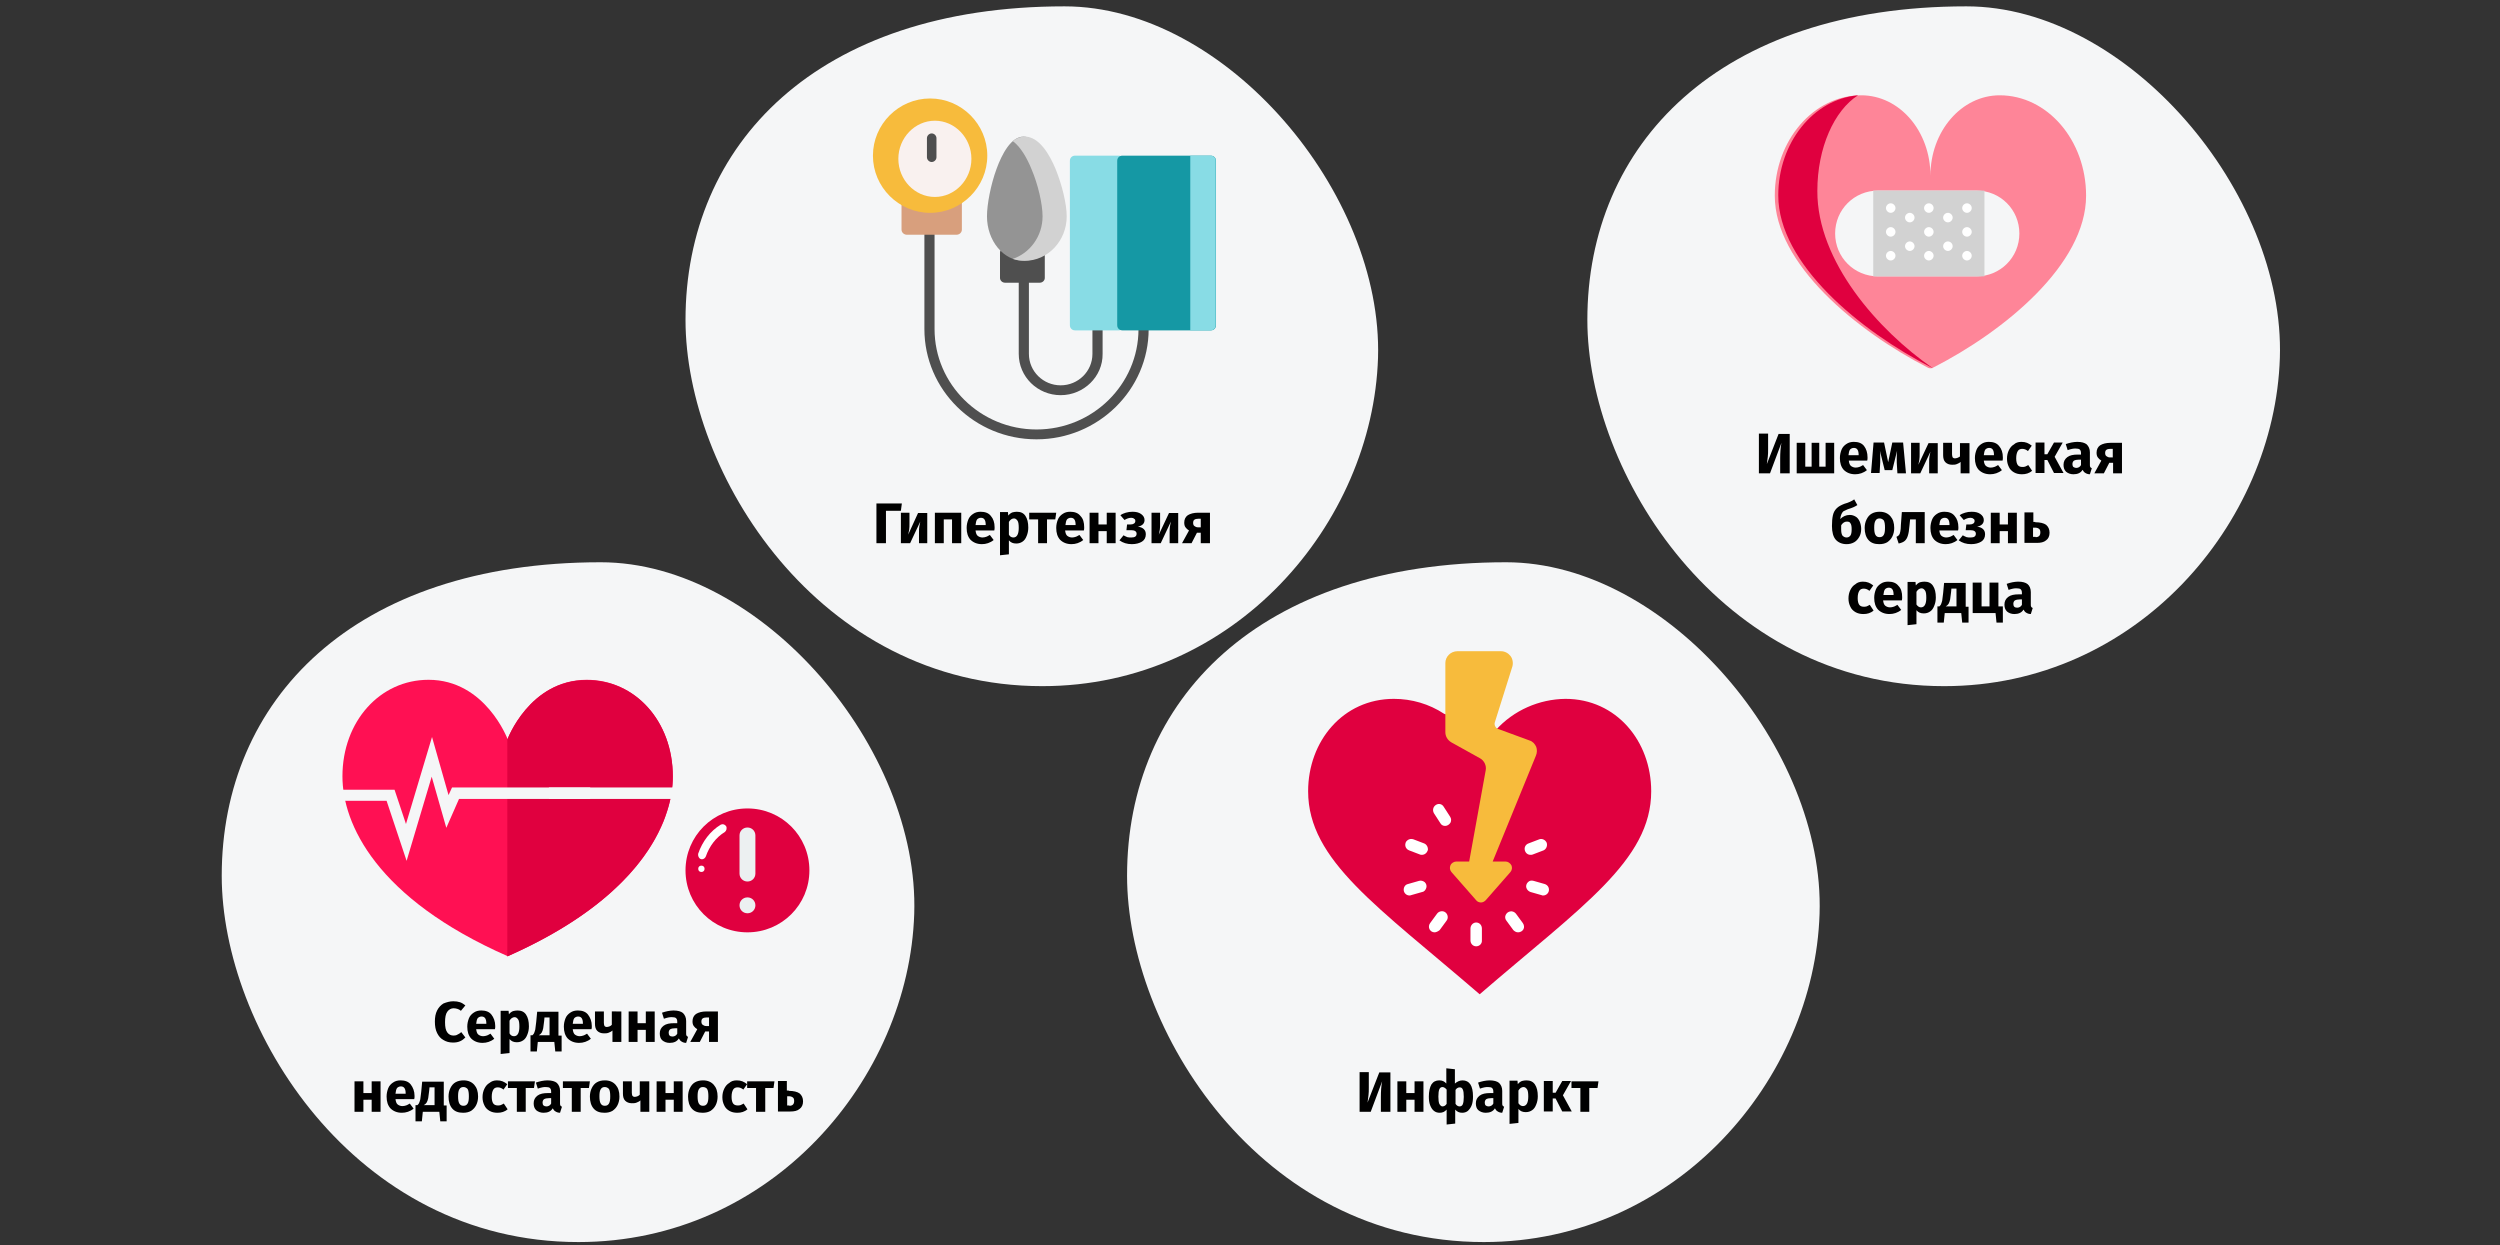 <?xml version="1.0" encoding="UTF-8"?>
<svg xmlns="http://www.w3.org/2000/svg" xmlns:xlink="http://www.w3.org/1999/xlink" version="1.1" id="Ebene_1" x="0px" y="0px" viewBox="0 0 787 392" style="enable-background:new 0 0 787 392;" xml:space="preserve">
<rect x="0" y="0" width="787" height="392" fill="#333333" stroke="none"/>
<style type="text/css">
	.st0{fill:#F5F6F7;}
	.st1{fill:#FE8598;}
	.st2{fill:#E0003F;}
	.st3{fill:#D2D2D2;}
	.st4{fill:#FFFFFF;}
	.st5{fill:#4F4F4F;}
	.st6{fill:#D89F7D;}
	.st7{fill:#F7BB3C;}
	.st8{fill:#949494;}
	.st9{fill:#88DCE5;}
	.st10{fill:#1598A4;}
	.st11{fill:#F9F1EF;}
	.st12{fill:#FF1053;}
	.st13{fill:#ECF0F1;}
</style>
<g>
	<path id="Path_00000057136663465918796740000013330231891248511384_" class="st0" d="M612,216c60.7,0,104-51.3,105.7-103.3   C719.4,60.8,669.9,2,619,2c-78,0-119.3,43.5-119.3,98.7C499.7,148.7,541.4,216,612,216z"></path>
	<path id="Shape_00000103232155718225072160000015942665362999627653_" d="M563.3,149h-2.9v-4.7c0-1.7,0.1-3.4,0.4-4.9l-3.6,9.6   h-3.5v-12.5h2.9v4.8c0,1,0,1.8-0.1,2.5s-0.2,1.4-0.3,2.3l3.7-9.5h3.5V149z M577.4,139.4v9.6h-11.8v-9.6h2.7v7.5h2v-7.5h2.4v7.5h2   v-7.5H577.4z M587.9,144c0,0.4,0,0.7-0.1,1H582c0.1,0.8,0.3,1.4,0.7,1.7s0.9,0.5,1.5,0.5c0.4,0,0.8-0.1,1.1-0.2   c0.4-0.1,0.8-0.4,1.2-0.6l1.2,1.6c-1.1,0.9-2.4,1.3-3.7,1.3c-1.5,0-2.7-0.5-3.6-1.4c-0.8-0.9-1.2-2.1-1.2-3.7c0-1,0.2-1.8,0.5-2.6   c0.3-0.8,0.9-1.4,1.5-1.8c0.7-0.5,1.5-0.7,2.4-0.7c1.4,0,2.5,0.4,3.2,1.3C587.5,141.3,587.9,142.5,587.9,144z M585.1,143.2   c0-1.5-0.5-2.2-1.5-2.2c-0.5,0-0.9,0.2-1.2,0.5c-0.3,0.4-0.4,1-0.5,1.8h3.2V143.2z M600,149h-2.7l-0.2-3.4c0-0.6,0-1,0-1.3   c0-0.6,0-1.4,0.1-2.4l-1.5,6.1h-2.4l-1.5-6.1c0.1,0.6,0.1,1.3,0.1,2.1c0,0.3,0,0.8,0,1.5l-0.2,3.4h-2.7l0.8-9.6h3.3l1.3,6.2   l1.3-6.2h3.4L600,149z M610,149h-2.7v-3.4c0-0.7,0-1.3,0.1-1.9s0.2-1.1,0.3-1.5l-3.2,6.8h-2.9v-9.6h2.7v3.5c0,0.6,0,1.3-0.1,1.9   c-0.1,0.6-0.2,1.1-0.3,1.5l3.2-6.8h2.9V149z M620,139.4v9.6h-2.8v-3.6c-0.3,0.3-0.7,0.5-1.2,0.7c-0.5,0.2-0.9,0.2-1.5,0.2   c-0.9,0-1.6-0.3-2.1-0.8c-0.5-0.5-0.7-1.3-0.7-2.2v-3.9h2.8v3.6c0,0.4,0.1,0.8,0.2,1c0.2,0.2,0.4,0.3,0.7,0.3   c0.3,0,0.6-0.1,0.9-0.2c0.3-0.1,0.5-0.3,0.7-0.4v-4.2H620z M630.5,144c0,0.4,0,0.7-0.1,1h-5.9c0.1,0.8,0.3,1.4,0.7,1.7   c0.4,0.3,0.9,0.5,1.5,0.5c0.4,0,0.8-0.1,1.1-0.2c0.4-0.1,0.8-0.4,1.2-0.6l1.2,1.6c-1.1,0.9-2.4,1.3-3.7,1.3c-1.5,0-2.7-0.5-3.6-1.4   c-0.8-0.9-1.2-2.1-1.2-3.7c0-1,0.2-1.8,0.5-2.6c0.3-0.8,0.9-1.4,1.5-1.8c0.7-0.5,1.5-0.7,2.4-0.7c1.4,0,2.5,0.4,3.2,1.3   C630.1,141.3,630.5,142.5,630.5,144z M627.7,143.2c0-1.5-0.5-2.2-1.5-2.2c-0.5,0-0.9,0.2-1.2,0.5c-0.3,0.4-0.4,1-0.5,1.8h3.2V143.2   z M636.3,139.1c0.7,0,1.3,0.1,1.8,0.3c0.5,0.2,1,0.5,1.5,0.9l-1.2,1.7c-0.6-0.5-1.2-0.7-1.8-0.7c-0.6,0-1.1,0.2-1.4,0.7   c-0.3,0.5-0.5,1.2-0.5,2.3c0,1,0.2,1.7,0.5,2.1c0.3,0.4,0.8,0.6,1.4,0.6c0.3,0,0.6,0,0.9-0.1c0.3-0.1,0.6-0.3,1-0.5l1.2,1.8   c-0.9,0.8-2,1.1-3.2,1.1c-1,0-1.8-0.2-2.5-0.6c-0.7-0.4-1.3-1-1.6-1.7c-0.4-0.8-0.6-1.6-0.6-2.6s0.2-1.9,0.6-2.7   c0.4-0.8,0.9-1.4,1.6-1.8C634.5,139.4,635.3,139.1,636.3,139.1z M649.3,139.4l-2.5,4.4l2.8,5.1h-3l-2.1-4.1h-0.9v4.1h-2.8v-9.6h2.8   v3.7h0.9l2.1-3.7H649.3z M657.9,146.2c0,0.4,0,0.6,0.1,0.8c0.1,0.2,0.3,0.3,0.5,0.4l-0.6,1.9c-0.6,0-1.1-0.2-1.4-0.4   c-0.4-0.2-0.7-0.6-0.9-1c-0.6,1-1.6,1.4-2.9,1.4c-0.9,0-1.7-0.3-2.3-0.8c-0.6-0.6-0.8-1.3-0.8-2.2c0-1,0.4-1.8,1.2-2.4   s1.9-0.8,3.3-0.8h1v-0.4c0-0.6-0.1-0.9-0.4-1.2c-0.2-0.2-0.7-0.3-1.3-0.3c-0.3,0-0.7,0-1.1,0.1c-0.4,0.1-0.9,0.2-1.4,0.4l-0.6-1.9   c0.6-0.2,1.2-0.4,1.8-0.5c0.6-0.1,1.2-0.2,1.8-0.2c1.4,0,2.4,0.3,3,0.8c0.6,0.6,1,1.4,1,2.5V146.2z M653.6,147.3   c0.6,0,1.2-0.3,1.5-0.9v-1.7h-0.7c-0.6,0-1.1,0.1-1.5,0.3c-0.3,0.2-0.5,0.6-0.5,1.1c0,0.4,0.1,0.7,0.3,0.9   C653,147.2,653.3,147.3,653.6,147.3z M668,139.4v9.6h-2.8v-3.3h-1.2l-1.7,3.3h-3l2.2-4c-0.5-0.3-0.8-0.6-1.1-1   c-0.3-0.4-0.4-0.9-0.4-1.5c0-1,0.4-1.8,1.1-2.3c0.8-0.5,1.9-0.8,3.3-0.8H668z M665.1,144v-2.7h-0.8c-0.5,0-0.9,0.1-1.2,0.3   c-0.3,0.2-0.4,0.6-0.4,1c0,0.4,0.1,0.8,0.4,1c0.3,0.2,0.6,0.4,1.1,0.4H665.1z M582.3,162.1c0.7,0,1.3,0.2,1.8,0.5   c0.6,0.3,1,0.9,1.3,1.5c0.3,0.7,0.5,1.5,0.5,2.4c0,1-0.2,1.8-0.6,2.5c-0.4,0.7-0.9,1.3-1.6,1.7c-0.7,0.4-1.5,0.6-2.4,0.6   c-1.4,0-2.6-0.5-3.4-1.4c-0.8-0.9-1.2-2.4-1.2-4.3c0-1.4,0.1-2.5,0.3-3.4c0.2-0.9,0.6-1.6,1.2-2.2c0.6-0.6,1.4-1,2.4-1.4   c0.7-0.2,1.3-0.4,1.7-0.6c0.4-0.2,0.9-0.4,1.4-0.8l1,1.8c-0.4,0.3-0.9,0.5-1.3,0.7c-0.5,0.2-1,0.4-1.7,0.6   c-0.5,0.2-0.9,0.4-1.3,0.6c-0.3,0.2-0.5,0.5-0.7,0.9c-0.2,0.4-0.3,0.9-0.4,1.6C580.1,162.6,581.1,162.1,582.3,162.1z M581.3,169.2   c0.5,0,0.9-0.2,1.2-0.6c0.3-0.4,0.4-1.1,0.4-2c0-0.9-0.1-1.5-0.4-1.9c-0.2-0.4-0.6-0.5-1.1-0.5c-0.4,0-0.7,0.1-1,0.3   c-0.3,0.2-0.6,0.5-0.8,0.9v1.2c0,0.9,0.1,1.5,0.4,2C580.4,169,580.8,169.2,581.3,169.2z M591.7,161.1c1.5,0,2.6,0.5,3.4,1.4   c0.8,0.9,1.2,2.1,1.2,3.7c0,1-0.2,1.9-0.6,2.7c-0.4,0.8-0.9,1.3-1.6,1.8c-0.7,0.4-1.5,0.6-2.5,0.6c-1.5,0-2.6-0.4-3.4-1.3   c-0.8-0.9-1.2-2.2-1.2-3.8c0-1,0.2-1.9,0.6-2.7c0.4-0.8,0.9-1.4,1.6-1.8C589.9,161.3,590.7,161.1,591.7,161.1z M591.7,163.2   c-0.6,0-1,0.2-1.3,0.7c-0.3,0.5-0.4,1.2-0.4,2.2c0,1,0.1,1.8,0.4,2.3c0.3,0.5,0.7,0.7,1.3,0.7c0.6,0,1-0.2,1.3-0.7   c0.3-0.5,0.4-1.2,0.4-2.3c0-1-0.1-1.8-0.4-2.3C592.7,163.5,592.3,163.2,591.7,163.2z M605.9,161.4v9.6h-2.8v-7.5h-1.8l-0.2,2   c-0.1,1.4-0.3,2.5-0.5,3.1c-0.2,0.7-0.5,1.2-0.9,1.6c-0.4,0.4-1.1,0.7-2,0.9l-0.7-2.1c0.4-0.2,0.7-0.4,0.8-0.6   c0.2-0.2,0.3-0.5,0.4-1c0.1-0.4,0.2-1.2,0.2-2.2l0.3-4H605.9z M616.5,166c0,0.4,0,0.7-0.1,1h-5.9c0.1,0.8,0.3,1.4,0.7,1.7   c0.4,0.3,0.9,0.5,1.5,0.5c0.4,0,0.8-0.1,1.1-0.2c0.4-0.1,0.8-0.4,1.2-0.6l1.2,1.6c-1.1,0.9-2.4,1.3-3.7,1.3c-1.5,0-2.7-0.5-3.6-1.4   c-0.8-0.9-1.2-2.1-1.2-3.7c0-1,0.2-1.8,0.5-2.6c0.3-0.8,0.9-1.4,1.5-1.8c0.7-0.5,1.5-0.7,2.4-0.7c1.4,0,2.5,0.4,3.2,1.3   C616.1,163.3,616.5,164.5,616.5,166z M613.7,165.2c0-1.5-0.5-2.2-1.5-2.2c-0.5,0-0.9,0.2-1.2,0.5c-0.3,0.4-0.4,1-0.5,1.8h3.2V165.2   z M620.7,161.1c1.1,0,2,0.2,2.7,0.7c0.7,0.5,1.1,1.1,1.1,1.9c0,1.1-0.7,1.8-2.1,2.1c0.9,0.1,1.5,0.4,1.9,0.8   c0.4,0.4,0.6,0.9,0.6,1.6c0,1-0.4,1.8-1.2,2.3c-0.8,0.5-1.9,0.8-3.2,0.8c-1.5,0-2.8-0.4-3.9-1.2l1.3-1.6c0.4,0.3,0.8,0.4,1.2,0.6   c0.4,0.1,0.8,0.1,1.3,0.1c1.1,0,1.6-0.4,1.6-1.2c0-0.7-0.6-1.1-1.7-1.1h-1.5l0.2-1.8h1.1c0.5,0,0.8-0.1,1.1-0.3   c0.3-0.2,0.4-0.5,0.4-0.8c0-0.3-0.1-0.6-0.4-0.7c-0.2-0.2-0.5-0.3-0.9-0.3c-0.4,0-0.8,0.1-1.1,0.2c-0.3,0.1-0.7,0.3-1,0.5l-1.3-1.5   c0.5-0.4,1.1-0.6,1.7-0.8C619.2,161.2,619.9,161.1,620.7,161.1z M632.1,171v-3.8h-2.6v3.8h-2.8v-9.6h2.8v3.7h2.6v-3.7h2.8v9.6   H632.1z M640.7,164.4c1.5,0,2.7,0.3,3.4,0.8c0.7,0.6,1.1,1.4,1.1,2.5c0,1.1-0.4,1.9-1.1,2.4c-0.7,0.6-1.7,0.8-2.9,0.8h-3.9v-9.6   h2.8v3H640.7z M640.8,169.1c1,0,1.5-0.5,1.5-1.5c0-0.5-0.1-0.9-0.4-1.1c-0.2-0.2-0.7-0.4-1.2-0.4H640v2.9H640.8z M586.4,183.1   c0.7,0,1.3,0.1,1.8,0.3c0.5,0.2,1,0.5,1.5,0.9l-1.2,1.7c-0.6-0.5-1.2-0.7-1.8-0.7c-0.6,0-1.1,0.2-1.4,0.7c-0.3,0.5-0.5,1.2-0.5,2.3   c0,1,0.2,1.7,0.5,2.1c0.3,0.4,0.8,0.6,1.4,0.6c0.3,0,0.6,0,0.9-0.1c0.3-0.1,0.6-0.3,1-0.5l1.2,1.8c-0.9,0.8-2,1.1-3.2,1.1   c-1,0-1.8-0.2-2.5-0.6c-0.7-0.4-1.3-1-1.6-1.7c-0.4-0.8-0.6-1.6-0.6-2.6s0.2-1.9,0.6-2.7c0.4-0.8,0.9-1.4,1.6-1.8   C584.6,183.4,585.5,183.1,586.4,183.1z M598.8,188c0,0.4,0,0.7-0.1,1h-5.9c0.1,0.8,0.3,1.4,0.7,1.7s0.9,0.5,1.5,0.5   c0.4,0,0.8-0.1,1.1-0.2c0.4-0.1,0.8-0.4,1.2-0.6l1.2,1.6c-1.1,0.9-2.4,1.3-3.7,1.3c-1.5,0-2.7-0.5-3.6-1.4   c-0.8-0.9-1.2-2.1-1.2-3.7c0-1,0.2-1.8,0.5-2.6c0.3-0.8,0.9-1.4,1.5-1.8c0.7-0.5,1.5-0.7,2.4-0.7c1.4,0,2.5,0.4,3.2,1.3   C598.5,185.3,598.8,186.5,598.8,188z M596.1,187.2c0-1.5-0.5-2.2-1.5-2.2c-0.5,0-0.9,0.2-1.2,0.5c-0.3,0.4-0.4,1-0.5,1.8h3.2V187.2   z M605.8,183.1c1.2,0,2.1,0.4,2.7,1.3c0.6,0.9,0.9,2.1,0.9,3.7c0,1-0.2,1.9-0.5,2.6c-0.3,0.8-0.7,1.4-1.3,1.8   c-0.6,0.4-1.2,0.6-2,0.6c-1,0-1.7-0.3-2.3-1v4.4l-2.8,0.3v-13.6h2.5l0.1,1.1c0.4-0.5,0.8-0.8,1.3-1   C604.8,183.2,605.3,183.1,605.8,183.1z M604.7,191.2c1.1,0,1.7-1,1.7-3c0-1.1-0.1-1.9-0.4-2.3c-0.3-0.4-0.6-0.7-1.1-0.7   c-0.3,0-0.6,0.1-0.9,0.3c-0.3,0.2-0.5,0.5-0.7,0.8v4C603.7,190.9,604.2,191.2,604.7,191.2z M619.7,190.9v5.1h-2l-0.3-3h-5.2l-0.3,3   h-2v-5.1h0.6c0.2-0.2,0.4-0.4,0.5-0.6c0.1-0.3,0.3-0.7,0.4-1.2c0.1-0.6,0.2-1.4,0.3-2.4l0.3-3.2h6.8v7.5H619.7z M616,185.3h-1.7   l-0.1,1.1c-0.1,1-0.2,1.7-0.3,2.3c-0.1,0.6-0.3,1-0.5,1.4c-0.2,0.3-0.5,0.6-0.9,0.8h3.4V185.3z M629.1,190.9h1.4v5.1h-2l-0.3-3H621   v-9.6h2.8v7.5h2.5v-7.5h2.8V190.9z M639.3,190.2c0,0.4,0,0.6,0.1,0.8c0.1,0.2,0.3,0.3,0.5,0.4l-0.6,1.9c-0.6,0-1.1-0.2-1.4-0.4   c-0.4-0.2-0.7-0.6-0.9-1c-0.6,1-1.6,1.4-2.9,1.4c-0.9,0-1.7-0.3-2.3-0.8c-0.6-0.6-0.8-1.3-0.8-2.2c0-1,0.4-1.8,1.2-2.4   s1.9-0.8,3.3-0.8h1v-0.4c0-0.6-0.1-0.9-0.4-1.2c-0.2-0.2-0.7-0.3-1.3-0.3c-0.3,0-0.7,0-1.1,0.1c-0.4,0.1-0.9,0.2-1.4,0.4l-0.6-1.9   c0.6-0.2,1.2-0.4,1.8-0.5c0.6-0.1,1.2-0.2,1.8-0.2c1.4,0,2.4,0.3,3,0.8s1,1.4,1,2.5V190.2z M635,191.3c0.6,0,1.2-0.3,1.5-0.9v-1.7   h-0.7c-0.6,0-1.1,0.1-1.5,0.3c-0.3,0.2-0.5,0.6-0.5,1.1c0,0.4,0.1,0.7,0.3,0.9C634.3,191.2,634.6,191.3,635,191.3z"></path>
	<path id="Path_00000152254257938384127340000005033901895786803379_" class="st1" d="M607.7,55.3c0-14,9.8-25.3,21.8-25.3   c15,0,27.2,14.1,27.2,31.6c0,21.6-25.7,42.7-48.3,54.2c-0.4,0.2-1,0.2-1.4,0c-22.6-11.6-48.3-32.7-48.3-54.2   c0-17.4,12.2-31.6,27.2-31.6C598,30,607.7,41.3,607.7,55.3z"></path>
	<path id="Path_00000009590102298076376020000004774583942501630387_" class="st2" d="M608.3,115.8c0.1,0.1,0.3,0.2,0.5,0.2   c-0.2,0-0.4-0.1-0.6-0.2c-22.6-11.6-48.4-32.7-48.4-54.3c0-16.6,11.1-30.3,25.1-31.5c-7.5,4.8-12.8,16.5-12.8,30.1   C572,82.3,591.3,104,608.3,115.8z"></path>
	<path id="Path_00000016034548026911233800000008493307660341064619_" class="st0" d="M622.2,60h-31c-7.5,0-13.5,6-13.5,13.5   s6,13.5,13.5,13.5h31c7.5,0,13.5-6,13.5-13.5S629.7,60,622.2,60z"></path>
	<polygon id="Path_00000171702676528116058280000012356641371407489953_" class="st3" points="589.7,60 624.7,60 624.7,87 589.7,87     "></polygon>
	<path id="Path_00000057148457930645549590000009113053411685209772_" class="st4" d="M595.2,67c0.8,0,1.5-0.7,1.5-1.5   c0-0.8-0.7-1.5-1.5-1.5s-1.5,0.7-1.5,1.5C593.7,66.3,594.4,67,595.2,67z"></path>
	<path id="Path_00000011032598854102958470000014355045384050019751_" class="st4" d="M601.2,70c0.8,0,1.5-0.7,1.5-1.5   c0-0.8-0.7-1.5-1.5-1.5s-1.5,0.7-1.5,1.5C599.7,69.3,600.4,70,601.2,70z"></path>
	<path id="Path_00000142139546536680955210000011030824478950853514_" class="st4" d="M601.2,79c0.8,0,1.5-0.7,1.5-1.5   s-0.7-1.5-1.5-1.5s-1.5,0.7-1.5,1.5S600.4,79,601.2,79z"></path>
	<path id="Path_00000180330296532071816900000006506059746176017310_" class="st4" d="M613.2,70c0.8,0,1.5-0.7,1.5-1.5   c0-0.8-0.7-1.5-1.5-1.5s-1.5,0.7-1.5,1.5C611.7,69.3,612.4,70,613.2,70z"></path>
	<path id="Path_00000060720724108478485820000000650315296598988170_" class="st4" d="M613.2,79c0.8,0,1.5-0.7,1.5-1.5   s-0.7-1.5-1.5-1.5s-1.5,0.7-1.5,1.5S612.4,79,613.2,79z"></path>
	<path id="Path_00000154388336191034691330000010240381400215113618_" class="st4" d="M595.2,74.5c0.8,0,1.5-0.7,1.5-1.5   c0-0.8-0.7-1.5-1.5-1.5s-1.5,0.7-1.5,1.5C593.7,73.8,594.4,74.5,595.2,74.5z"></path>
	<path id="Path_00000119081214635368290810000001565751549433355677_" class="st4" d="M595.2,82c0.8,0,1.5-0.7,1.5-1.5   c0-0.8-0.7-1.5-1.5-1.5s-1.5,0.7-1.5,1.5C593.7,81.3,594.4,82,595.2,82z"></path>
	<path id="Path_00000171716689068869851740000013034756143385315723_" class="st4" d="M619.2,67c0.8,0,1.5-0.7,1.5-1.5   c0-0.8-0.7-1.5-1.5-1.5c-0.8,0-1.5,0.7-1.5,1.5C617.7,66.3,618.4,67,619.2,67z"></path>
	<path id="Path_00000083049657596977686030000013952798786996278146_" class="st4" d="M619.2,74.5c0.8,0,1.5-0.7,1.5-1.5   c0-0.8-0.7-1.5-1.5-1.5c-0.8,0-1.5,0.7-1.5,1.5C617.7,73.8,618.4,74.5,619.2,74.5z"></path>
	<path id="Path_00000033334744671315223380000012604825378993512613_" class="st4" d="M619.2,82c0.8,0,1.5-0.7,1.5-1.5   c0-0.8-0.7-1.5-1.5-1.5c-0.8,0-1.5,0.7-1.5,1.5C617.7,81.3,618.4,82,619.2,82z"></path>
	<path id="Path_00000008148591779745570250000005683212585033098382_" class="st4" d="M607.2,67c0.8,0,1.5-0.7,1.5-1.5   c0-0.8-0.7-1.5-1.5-1.5s-1.5,0.7-1.5,1.5C605.7,66.3,606.4,67,607.2,67z"></path>
	<path id="Path_00000028316708518940673740000003766532584495298449_" class="st4" d="M607.2,74.5c0.8,0,1.5-0.7,1.5-1.5   c0-0.8-0.7-1.5-1.5-1.5s-1.5,0.7-1.5,1.5C605.7,73.8,606.4,74.5,607.2,74.5z"></path>
	<path id="Path_00000105425439719293444340000008733303700476845222_" class="st4" d="M607.2,82c0.8,0,1.5-0.7,1.5-1.5   c0-0.8-0.7-1.5-1.5-1.5s-1.5,0.7-1.5,1.5C605.7,81.3,606.4,82,607.2,82z"></path>
	<path id="Path_00000062160108418969470860000010766985106461940142_" class="st0" d="M328.1,216c60.7,0,104-51.3,105.7-103.3   C435.4,60.8,385.9,2,335.1,2c-78,0-119.3,43.5-119.3,98.7C215.8,148.7,257.4,216,328.1,216z"></path>
	<path id="Shape_00000011733771110045313190000002826617197519012266_" d="M283.9,158.5l-0.3,2.3h-4.7V171h-3v-12.5H283.9z M292,171   h-2.7v-3.4c0-0.7,0-1.3,0.1-1.9c0.1-0.6,0.2-1.1,0.3-1.5l-3.2,6.8h-2.9v-9.6h2.7v3.5c0,0.6,0,1.3-0.1,1.9c-0.1,0.6-0.2,1.1-0.3,1.5   l3.1-6.8h2.9V171z M299.7,171v-7.5h-2.6v7.5h-2.8v-9.6h8.3v9.6H299.7z M313.1,166c0,0.4,0,0.7-0.1,1h-5.9c0.1,0.8,0.3,1.4,0.7,1.7   c0.4,0.3,0.9,0.5,1.5,0.5c0.4,0,0.8-0.1,1.1-0.2c0.4-0.1,0.8-0.4,1.2-0.6l1.2,1.6c-1.1,0.9-2.4,1.3-3.7,1.3c-1.5,0-2.7-0.5-3.6-1.4   c-0.8-0.9-1.2-2.1-1.2-3.7c0-1,0.2-1.8,0.5-2.6c0.3-0.8,0.9-1.4,1.5-1.8c0.7-0.5,1.5-0.7,2.4-0.7c1.4,0,2.5,0.4,3.2,1.3   C312.7,163.3,313.1,164.5,313.1,166z M310.3,165.2c0-1.5-0.5-2.2-1.5-2.2c-0.5,0-0.9,0.2-1.2,0.5c-0.3,0.4-0.4,1-0.5,1.8h3.2V165.2   z M320.1,161.1c1.2,0,2.1,0.4,2.7,1.3c0.6,0.9,0.9,2.1,0.9,3.7c0,1-0.2,1.9-0.5,2.6c-0.3,0.8-0.7,1.4-1.3,1.8   c-0.6,0.4-1.2,0.6-2,0.6c-1,0-1.7-0.3-2.3-1v4.4l-2.8,0.3v-13.6h2.5l0.1,1.1c0.4-0.5,0.8-0.8,1.3-1   C319.1,161.2,319.6,161.1,320.1,161.1z M319,169.2c1.1,0,1.7-1,1.7-3c0-1.1-0.1-1.9-0.4-2.3c-0.3-0.4-0.6-0.7-1.1-0.7   c-0.3,0-0.6,0.1-0.9,0.3c-0.3,0.2-0.5,0.5-0.7,0.8v4C317.9,168.9,318.4,169.2,319,169.2z M332.5,161.4l-0.3,2.1h-2.6v7.5h-2.8v-7.5   h-2.8v-2.1H332.5z M341.3,166c0,0.4,0,0.7-0.1,1h-5.9c0.1,0.8,0.3,1.4,0.7,1.7c0.4,0.3,0.9,0.5,1.5,0.5c0.4,0,0.8-0.1,1.1-0.2   c0.4-0.1,0.8-0.4,1.2-0.6l1.2,1.6c-1.1,0.9-2.4,1.3-3.7,1.3c-1.5,0-2.7-0.5-3.6-1.4c-0.8-0.9-1.2-2.1-1.2-3.7c0-1,0.2-1.8,0.5-2.6   c0.3-0.8,0.9-1.4,1.5-1.8c0.7-0.5,1.5-0.7,2.4-0.7c1.4,0,2.5,0.4,3.2,1.3C341,163.3,341.3,164.5,341.3,166z M338.6,165.2   c0-1.5-0.5-2.2-1.5-2.2c-0.5,0-0.9,0.2-1.2,0.5c-0.3,0.4-0.4,1-0.5,1.8h3.2V165.2z M348.4,171v-3.8h-2.6v3.8h-2.8v-9.6h2.8v3.7h2.6   v-3.7h2.8v9.6H348.4z M356.5,161.1c1.1,0,2,0.2,2.7,0.7c0.7,0.5,1.1,1.1,1.1,1.9c0,1.1-0.7,1.8-2.1,2.1c0.9,0.1,1.5,0.4,1.9,0.8   c0.4,0.4,0.6,0.9,0.6,1.6c0,1-0.4,1.8-1.2,2.3c-0.8,0.5-1.9,0.8-3.2,0.8c-1.5,0-2.8-0.4-3.9-1.2l1.3-1.6c0.4,0.3,0.8,0.4,1.2,0.6   c0.4,0.1,0.8,0.1,1.3,0.1c1.1,0,1.6-0.4,1.6-1.2c0-0.7-0.6-1.1-1.7-1.1h-1.5l0.2-1.8h1.1c0.5,0,0.8-0.1,1.1-0.3   c0.3-0.2,0.4-0.5,0.4-0.8c0-0.3-0.1-0.6-0.4-0.7c-0.2-0.2-0.5-0.3-0.9-0.3c-0.4,0-0.8,0.1-1.1,0.2s-0.7,0.3-1,0.5l-1.3-1.5   c0.5-0.4,1.1-0.6,1.7-0.8C355.1,161.2,355.8,161.1,356.5,161.1z M370.9,171h-2.7v-3.4c0-0.7,0-1.3,0.1-1.9c0.1-0.6,0.2-1.1,0.3-1.5   l-3.2,6.8h-2.9v-9.6h2.7v3.5c0,0.6,0,1.3-0.1,1.9c-0.1,0.6-0.2,1.1-0.3,1.5l3.2-6.8h2.9V171z M380.9,161.4v9.6H378v-3.3h-1.2   l-1.7,3.3h-3l2.2-4c-0.5-0.3-0.8-0.6-1.1-1c-0.3-0.4-0.4-0.9-0.4-1.5c0-1,0.4-1.8,1.1-2.3c0.8-0.5,1.9-0.8,3.3-0.8H380.9z M378,166   v-2.7h-0.8c-0.5,0-0.9,0.1-1.2,0.3c-0.3,0.2-0.4,0.6-0.4,1c0,0.4,0.1,0.8,0.4,1c0.3,0.2,0.6,0.4,1.1,0.4H378z"></path>
	<path id="Path_00000067235511345847897470000011739767328664231572_" class="st5" d="M326.3,138.3c-19.5,0-35.3-15.6-35.3-34.7   V73.7c0-0.9,0.7-1.6,1.6-1.6c0.9,0,1.6,0.7,1.6,1.6v29.9c0,17.4,14.4,31.6,32.1,31.6s32.1-14.2,32.1-31.6v-2.8   c0-0.9,0.7-1.6,1.6-1.6s1.6,0.7,1.6,1.6v2.8C361.6,122.7,345.7,138.3,326.3,138.3z"></path>
	<path id="Path_00000090296279011526234650000005346216685046475649_" class="st5" d="M333.9,124.4c-7.3,0-13.2-5.8-13.2-13v-24   c0-0.9,0.7-1.6,1.6-1.6s1.6,0.7,1.6,1.6v24c0,5.5,4.5,9.9,10,9.9c5.5,0,10-4.4,10-9.9v-10.5c0-0.9,0.7-1.6,1.6-1.6   c0.9,0,1.6,0.7,1.6,1.6v10.5C347.2,118.5,341.2,124.4,333.9,124.4z"></path>
	<path id="Path_00000053547650991172808450000000490452746466974391_" class="st6" d="M302,62.2c-0.5-0.3-1.1-0.3-1.6-0.1   c-2.2,1-4.6,1.5-7.1,1.5c-2.5,0-4.8-0.5-7.1-1.5c-0.5-0.2-1.1-0.2-1.6,0.1c-0.5,0.3-0.8,0.8-0.8,1.3v8.8c0,0.9,0.8,1.6,1.7,1.6   h15.6c0.9,0,1.7-0.7,1.7-1.6v-8.8C302.8,63,302.5,62.5,302,62.2z"></path>
	<path id="Path_00000032618043774175741510000008576294424253760933_" class="st7" d="M292.8,31c-9.9,0-18,8.1-18,18s8.1,18,18,18   c9.9,0,18-8.1,18-18S302.7,31,292.8,31z"></path>
	<path id="Path_00000031186147964752844000000001718809328105254019_" class="st5" d="M327.9,78.2c-0.5-0.3-1.1-0.2-1.6,0.1   c-1.4,0.9-2.9,1.4-4.5,1.4c-1.6,0-3.2-0.5-4.6-1.4c-0.5-0.3-1.1-0.4-1.6-0.1c-0.5,0.3-0.8,0.8-0.8,1.3v8c0,0.8,0.7,1.5,1.6,1.5   h10.9c0.9,0,1.6-0.7,1.6-1.5v-7.9C328.8,79,328.4,78.5,327.9,78.2z"></path>
	<path id="Path_00000100375652391902186430000009534927931890252952_" class="st8" d="M330.7,53.2c-1.7-4.6-4.5-10.2-8.5-10.2   c-3.9,0-6.8,5.5-8.5,10.2c-1.8,4.9-3,11.1-3,14.9c0,7.7,5.2,14,11.5,14c6.3,0,11.5-6.3,11.5-14C333.8,64.2,332.5,58.1,330.7,53.2z"></path>
	<path id="Path_00000138543940691646477940000007451804292861538441_" class="st3" d="M332.3,53.2c-1.9-4.6-5.2-10.2-9.7-10.2   c-1.4,0-2.6,0.5-3.8,1.4c2.6,1.9,4.6,5.6,5.9,8.8c2.1,4.9,3.5,11.1,3.5,14.9c0,6.3-4,11.6-9.4,13.4c1.2,0.4,2.5,0.6,3.8,0.6   c7.3,0,13.2-6.3,13.2-14C335.8,64.2,334.3,58.1,332.3,53.2z"></path>
	<path id="Path_00000171697583023156502520000015439109588774609291_" class="st9" d="M352.2,49h-13.8c-0.9,0-1.6,0.7-1.6,1.6v51.8   c0,0.9,0.7,1.6,1.6,1.6h13.8c0.9,0,1.6-0.7,1.6-1.6V50.6C353.8,49.7,353,49,352.2,49z"></path>
	<path id="Path_00000088844222692713593870000017887630391390349988_" class="st10" d="M381.2,49h-27.9c-0.9,0-1.6,0.7-1.6,1.6v51.8   c0,0.9,0.7,1.6,1.6,1.6h27.9c0.9,0,1.6-0.7,1.6-1.6V50.6C382.8,49.7,382.1,49,381.2,49z"></path>
	<path id="Path_00000049922770079858369390000016321594588923653555_" class="st9" d="M381.1,49h-6.4v55h6.4c0.9,0,1.6-0.7,1.6-1.6   V50.6C382.8,49.7,382,49,381.1,49z"></path>
	<path id="Path_00000142867205239637300550000006502559806888213931_" class="st11" d="M294.3,38c-6.3,0-11.5,5.4-11.5,12   s5.2,12,11.5,12c6.3,0,11.5-5.4,11.5-12S300.6,38,294.3,38z"></path>
	<path id="Path_00000088816914446420146600000001045181657486641285_" class="st5" d="M293.3,51c-0.8,0-1.5-0.7-1.5-1.5v-6   c0-0.8,0.7-1.5,1.5-1.5c0.8,0,1.5,0.7,1.5,1.5v6C294.8,50.3,294.1,51,293.3,51z"></path>
</g>
<g>
	<path id="Path" class="st0" d="M467.1,391c60.7,0,104-51.3,105.7-103.3c1.7-51.9-47.8-110.7-98.7-110.7   c-78,0-119.3,43.5-119.3,98.7C354.8,323.7,396.4,391,467.1,391z"></path>
	<path id="Shape" d="M437.6,350h-2.9v-4.7c0-1.7,0.1-3.4,0.4-4.9l-3.6,9.6h-3.5v-12.5h2.9v4.8c0,1,0,1.8-0.1,2.5   c-0.1,0.7-0.2,1.4-0.3,2.3l3.7-9.5h3.5V350z M445.3,350v-3.8h-2.6v3.8h-2.8v-9.6h2.8v3.7h2.6v-3.7h2.8v9.6H445.3z M460.4,340.1   c2.2,0,3.3,1.7,3.3,5.1c0,1-0.1,1.9-0.4,2.7c-0.3,0.8-0.7,1.3-1.2,1.8c-0.5,0.4-1.1,0.6-1.8,0.6c-0.9,0-1.6-0.3-2.2-1v4.4l-2.7,0.3   v-4.7c-0.6,0.7-1.3,1-2.2,1c-0.7,0-1.3-0.2-1.8-0.6c-0.5-0.4-0.9-1-1.2-1.8c-0.3-0.8-0.4-1.7-0.4-2.7c0-1.6,0.3-2.9,0.8-3.8   c0.6-0.9,1.4-1.3,2.5-1.3c0.9,0,1.6,0.3,2.2,1v-4.8l2.7,0.3v4.5C458.7,340.5,459.5,340.1,460.4,340.1z M454.1,348.3   c0.3,0,0.5-0.1,0.7-0.2c0.2-0.1,0.4-0.3,0.6-0.6V343c-0.4-0.5-0.9-0.8-1.3-0.8c-0.4,0-0.8,0.2-1,0.7c-0.2,0.5-0.3,1.2-0.3,2.3   c0,1.1,0.1,1.8,0.3,2.3C453.4,348,453.7,348.3,454.1,348.3z M459.5,348.3c0.4,0,0.8-0.2,1-0.7c0.2-0.5,0.3-1.3,0.3-2.3   c0-1.1-0.1-1.9-0.3-2.3c-0.2-0.5-0.5-0.7-1-0.7c-0.3,0-0.5,0.1-0.7,0.2c-0.2,0.1-0.4,0.3-0.6,0.6v4.4c0.2,0.3,0.4,0.5,0.6,0.6   C458.9,348.2,459.2,348.3,459.5,348.3z M472.9,347.2c0,0.4,0,0.6,0.1,0.8c0.1,0.2,0.3,0.3,0.5,0.4l-0.6,1.9c-0.6,0-1.1-0.2-1.4-0.4   c-0.4-0.2-0.7-0.6-0.9-1c-0.6,1-1.6,1.4-2.9,1.4c-0.9,0-1.7-0.3-2.3-0.8s-0.8-1.3-0.8-2.2c0-1,0.4-1.8,1.2-2.4s1.9-0.8,3.3-0.8h1   v-0.4c0-0.6-0.1-0.9-0.4-1.2c-0.2-0.2-0.7-0.3-1.3-0.3c-0.3,0-0.7,0-1.1,0.1c-0.4,0.1-0.9,0.2-1.4,0.4l-0.6-1.9   c0.6-0.2,1.2-0.4,1.8-0.5c0.6-0.1,1.2-0.2,1.8-0.2c1.4,0,2.4,0.3,3,0.8c0.6,0.6,1,1.4,1,2.5V347.2z M468.6,348.3   c0.6,0,1.2-0.3,1.5-0.9v-1.7h-0.7c-0.6,0-1.1,0.1-1.5,0.3c-0.3,0.2-0.5,0.6-0.5,1.1c0,0.4,0.1,0.7,0.3,0.9   C468,348.2,468.2,348.3,468.6,348.3z M480.5,340.1c1.2,0,2.1,0.4,2.7,1.3s0.9,2.1,0.9,3.7c0,1-0.2,1.9-0.5,2.6   c-0.3,0.8-0.7,1.4-1.3,1.8c-0.6,0.4-1.2,0.6-2,0.6c-1,0-1.7-0.3-2.3-1v4.4l-2.8,0.3v-13.6h2.5l0.1,1.1c0.4-0.5,0.8-0.8,1.3-1   C479.5,340.2,480,340.1,480.5,340.1z M479.4,348.2c1.1,0,1.7-1,1.7-3c0-1.1-0.1-1.9-0.4-2.3c-0.3-0.4-0.6-0.7-1.1-0.7   c-0.3,0-0.6,0.1-0.9,0.3c-0.3,0.2-0.5,0.5-0.7,0.8v4C478.4,347.9,478.9,348.2,479.4,348.2z M494.5,340.4l-2.5,4.4l2.8,5.1h-3   l-2.1-4.1h-0.9v4.1h-2.8v-9.6h2.8v3.7h0.9l2.1-3.7H494.5z M503.2,340.4l-0.3,2.1h-2.6v7.5h-2.8v-7.5h-2.8v-2.1H503.2z"></path>
	<path id="Path_00000135673034404188812490000003850450556205027721_" class="st2" d="M470.9,229.8c5.6-6.2,13.6-9.7,21.9-9.8   c16,0,27,13.3,27,29.1c0,21.8-22,36.3-54,63.9c-32-27.6-54-42.1-54-63.9c0-15.8,11-29.1,27-29.1c5.6,0,11.1,1.6,15.8,4.7   L470.9,229.8z"></path>
	<path id="Path_00000040533106884647466690000005587900289559432622_" class="st7" d="M483.5,237.9l-13.6,33.3h4   c0.8,0,1.5,0.5,1.9,1.2c0.3,0.7,0.2,1.5-0.3,2.1l-7.8,8.9c-0.4,0.4-0.9,0.7-1.5,0.7c-0.6,0-1.2-0.3-1.5-0.7l-7.8-8.9   c-0.5-0.6-0.6-1.4-0.3-2.1c0.3-0.7,1.1-1.2,1.9-1.2h4l5.2-28.7c0.3-1.5-0.5-3.1-1.8-3.8l-9-5c-1.2-0.7-1.9-1.9-1.9-3.2v-21.8   c0-2,1.7-3.7,3.8-3.7h13.7c1.2,0,2.3,0.6,3,1.5s0.9,2.2,0.6,3.3l-5.5,17.5c-0.3,0.8,0.1,1.7,0.8,2.1c0.1,0.1,0.2,0.1,0.3,0.1   l9.8,3.6c1,0.3,1.7,1.1,2.1,2C483.9,235.9,483.9,237,483.5,237.9z"></path>
	<path id="Path_00000073719891425348660360000013126246637242069682_" class="st4" d="M464.7,297.9c-1,0-1.8-0.8-1.8-1.9v-3.7   c0-1,0.8-1.9,1.8-1.9c1,0,1.8,0.8,1.8,1.9v3.7C466.6,297.1,465.7,297.9,464.7,297.9z"></path>
	<path id="Path_00000081609026988454453970000009485105582402400952_" class="st4" d="M451.6,293.5c-0.7,0-1.3-0.4-1.6-1   c-0.3-0.6-0.2-1.4,0.2-1.9l2.2-3c0.6-0.8,1.8-1,2.6-0.4c0.8,0.6,1,1.8,0.4,2.6l-2.2,3C452.7,293.2,452.1,293.5,451.6,293.5z"></path>
	<path id="Path_00000026843285660259748980000009276644411786703536_" class="st4" d="M443.7,281.9c-0.9,0-1.7-0.7-1.8-1.6   c-0.1-0.9,0.4-1.8,1.3-2l3.5-1c0.6-0.2,1.3,0,1.8,0.4c0.5,0.5,0.7,1.1,0.5,1.8c-0.2,0.6-0.6,1.2-1.3,1.3l-3.5,1   C444,281.9,443.8,281.9,443.7,281.9z"></path>
	<path id="Path_00000070115449548946385650000016770211317939437975_" class="st4" d="M447.6,269.1c-0.2,0-0.4,0-0.6-0.1l-3.4-1.3   c-0.6-0.2-1.1-0.8-1.2-1.4c-0.1-0.7,0.1-1.4,0.7-1.8c0.5-0.4,1.2-0.5,1.8-0.3l3.4,1.3c0.8,0.3,1.3,1.2,1.2,2.1   C449.2,268.5,448.5,269.1,447.6,269.1L447.6,269.1z"></path>
	<path id="Path_00000026153134791304919640000010810722041565722262_" class="st4" d="M454.9,260c-0.6,0-1.2-0.3-1.5-0.9l-2-3.1   c-0.5-0.9-0.3-2,0.6-2.6c0.9-0.6,2-0.3,2.5,0.6l2,3.1c0.4,0.6,0.4,1.3,0.1,1.9C456.2,259.6,455.6,260,454.9,260L454.9,260z"></path>
	<path id="Path_00000101065564032133914640000000698855523313080193_" class="st4" d="M477.9,293.5c-0.6,0-1.1-0.3-1.5-0.7l-2.2-3   c-0.4-0.5-0.5-1.2-0.2-1.8c0.3-0.6,0.8-1,1.5-1.1c0.6-0.1,1.3,0.2,1.7,0.7l2.2,3c0.4,0.6,0.5,1.3,0.2,1.9S478.6,293.5,477.9,293.5z   "></path>
	<path id="Path_00000138544740609285517740000015841412347723901113_" class="st4" d="M485.8,281.9c-0.2,0-0.3,0-0.5-0.1l-3.5-1   c-0.6-0.2-1.1-0.7-1.3-1.3c-0.2-0.6,0-1.3,0.5-1.8c0.5-0.5,1.1-0.6,1.8-0.4l3.5,1c0.9,0.3,1.4,1.1,1.3,2   C487.5,281.2,486.7,281.9,485.8,281.9z"></path>
	<path id="Path_00000077307441333758378020000009930564982377026474_" class="st4" d="M481.8,269.1c-0.9,0-1.6-0.6-1.8-1.5   c-0.2-0.9,0.3-1.8,1.2-2.1l3.4-1.3c0.9-0.3,1.9,0.2,2.3,1.1c0.3,0.9-0.1,2-1,2.4l-3.4,1.3C482.3,269.1,482.1,269.1,481.8,269.1z"></path>
	<path id="Path_00000067217961180103551280000012684871085008662924_" class="st0" d="M182.1,391c60.7,0,104-51.3,105.7-103.3   c1.7-51.9-47.8-110.7-98.7-110.7c-78,0-119.3,43.5-119.3,98.7C69.8,323.7,111.4,391,182.1,391z"></path>
	<path id="Shape_00000084523434784539835920000005898601199278087554_" d="M142.7,315.2c0.8,0,1.5,0.1,2.1,0.3   c0.6,0.2,1.2,0.6,1.7,1l-1.4,1.7c-0.4-0.3-0.7-0.5-1.1-0.6c-0.4-0.1-0.7-0.2-1.2-0.2c-0.8,0-1.5,0.4-2,1.1   c-0.5,0.7-0.7,1.8-0.7,3.3c0,1.5,0.2,2.5,0.7,3.2c0.5,0.7,1.2,1,2,1c0.5,0,0.9-0.1,1.2-0.3c0.4-0.2,0.8-0.4,1.2-0.8l1.3,1.7   c-0.5,0.5-1,0.9-1.7,1.2c-0.7,0.3-1.4,0.4-2.2,0.4c-1.2,0-2.2-0.3-3-0.8c-0.9-0.5-1.5-1.2-2-2.2c-0.5-1-0.7-2.2-0.7-3.6   c0-1.4,0.2-2.5,0.7-3.5c0.5-1,1.2-1.7,2-2.2C140.6,315.5,141.6,315.2,142.7,315.2z M155.9,323c0,0.4,0,0.7-0.1,1h-5.9   c0.1,0.8,0.3,1.4,0.7,1.7s0.9,0.5,1.5,0.5c0.4,0,0.8-0.1,1.1-0.2c0.4-0.1,0.8-0.4,1.2-0.6l1.2,1.6c-1.1,0.9-2.4,1.3-3.7,1.3   c-1.5,0-2.7-0.5-3.6-1.4c-0.8-0.9-1.2-2.1-1.2-3.7c0-1,0.2-1.8,0.5-2.6c0.3-0.8,0.9-1.4,1.5-1.8c0.7-0.5,1.5-0.7,2.4-0.7   c1.4,0,2.5,0.4,3.2,1.3S155.9,321.5,155.9,323z M153.1,322.2c0-1.5-0.5-2.2-1.5-2.2c-0.5,0-0.9,0.2-1.2,0.5c-0.3,0.4-0.4,1-0.5,1.8   h3.2V322.2z M162.9,318.1c1.2,0,2.1,0.4,2.7,1.3s0.9,2.1,0.9,3.7c0,1-0.2,1.9-0.5,2.6c-0.3,0.8-0.7,1.4-1.3,1.8   c-0.6,0.4-1.2,0.6-2,0.6c-1,0-1.7-0.3-2.3-1v4.4l-2.8,0.3v-13.6h2.5l0.1,1.1c0.4-0.5,0.8-0.8,1.3-1   C161.9,318.2,162.4,318.1,162.9,318.1z M161.8,326.2c1.1,0,1.7-1,1.7-3c0-1.1-0.1-1.9-0.4-2.3c-0.3-0.4-0.6-0.7-1.1-0.7   c-0.3,0-0.6,0.1-0.9,0.3c-0.3,0.2-0.5,0.5-0.7,0.8v4C160.7,325.9,161.2,326.2,161.8,326.2z M176.8,325.9v5.1h-2l-0.3-3h-5.2l-0.3,3   h-2v-5.1h0.6c0.2-0.2,0.4-0.4,0.5-0.6c0.1-0.3,0.3-0.7,0.4-1.2c0.1-0.6,0.2-1.4,0.3-2.4l0.3-3.2h6.7v7.5H176.8z M173.1,320.3h-1.7   l-0.1,1.1c-0.1,1-0.2,1.7-0.3,2.3c-0.1,0.6-0.3,1-0.5,1.4c-0.2,0.3-0.5,0.6-0.9,0.8h3.4V320.3z M186.3,323c0,0.4,0,0.7-0.1,1h-5.9   c0.1,0.8,0.3,1.4,0.7,1.7c0.4,0.3,0.9,0.5,1.5,0.5c0.4,0,0.8-0.1,1.1-0.2c0.4-0.1,0.8-0.4,1.2-0.6l1.2,1.6   c-1.1,0.9-2.4,1.3-3.7,1.3c-1.5,0-2.7-0.5-3.6-1.4c-0.8-0.9-1.2-2.1-1.2-3.7c0-1,0.2-1.8,0.5-2.6c0.3-0.8,0.9-1.4,1.5-1.8   c0.7-0.5,1.5-0.7,2.4-0.7c1.4,0,2.5,0.4,3.2,1.3S186.3,321.5,186.3,323z M183.5,322.2c0-1.5-0.5-2.2-1.5-2.2   c-0.5,0-0.9,0.2-1.2,0.5c-0.3,0.4-0.4,1-0.5,1.8h3.2V322.2z M195.6,318.4v9.6h-2.8v-3.6c-0.3,0.3-0.7,0.5-1.2,0.7   c-0.5,0.2-0.9,0.2-1.5,0.2c-0.9,0-1.6-0.3-2.1-0.8c-0.5-0.5-0.7-1.3-0.7-2.2v-3.9h2.8v3.6c0,0.4,0.1,0.8,0.2,1   c0.2,0.2,0.4,0.3,0.7,0.3c0.3,0,0.6-0.1,0.9-0.2c0.3-0.1,0.5-0.3,0.7-0.5v-4.2H195.6z M203.3,328v-3.8h-2.6v3.8h-2.8v-9.6h2.8v3.7   h2.6v-3.7h2.8v9.6H203.3z M216,325.2c0,0.4,0,0.6,0.1,0.8c0.1,0.2,0.3,0.3,0.5,0.4l-0.6,1.9c-0.6,0-1.1-0.2-1.4-0.4   c-0.4-0.2-0.7-0.6-0.9-1c-0.6,1-1.6,1.4-2.9,1.4c-0.9,0-1.7-0.3-2.3-0.8s-0.8-1.3-0.8-2.2c0-1,0.4-1.8,1.2-2.4s1.9-0.8,3.3-0.8h1   v-0.4c0-0.6-0.1-0.9-0.4-1.2c-0.2-0.2-0.7-0.3-1.3-0.3c-0.3,0-0.7,0-1.1,0.1c-0.4,0.1-0.9,0.2-1.4,0.4l-0.6-1.9   c0.6-0.2,1.2-0.4,1.8-0.5c0.6-0.1,1.2-0.2,1.8-0.2c1.4,0,2.4,0.3,3,0.8c0.6,0.6,1,1.4,1,2.5V325.2z M211.7,326.3   c0.6,0,1.2-0.3,1.5-0.9v-1.7h-0.7c-0.6,0-1.1,0.1-1.5,0.3c-0.3,0.2-0.5,0.6-0.5,1.1c0,0.4,0.1,0.7,0.3,0.9   C211,326.2,211.3,326.3,211.7,326.3z M226,318.4v9.6h-2.8v-3.3h-1.2l-1.7,3.3h-3l2.2-4c-0.5-0.3-0.8-0.6-1.1-1   c-0.3-0.4-0.4-0.9-0.4-1.5c0-1,0.4-1.8,1.1-2.3c0.8-0.5,1.9-0.8,3.3-0.8H226z M223.2,323v-2.7h-0.8c-0.5,0-0.9,0.1-1.2,0.3   c-0.3,0.2-0.4,0.6-0.4,1c0,0.4,0.1,0.8,0.4,1c0.3,0.2,0.6,0.4,1.1,0.4H223.2z M117,350v-3.8h-2.6v3.8h-2.8v-9.6h2.8v3.7h2.6v-3.7   h2.8v9.6H117z M130.5,345c0,0.4,0,0.7-0.1,1h-5.9c0.1,0.8,0.3,1.4,0.7,1.7s0.9,0.5,1.5,0.5c0.4,0,0.8-0.1,1.1-0.2   c0.4-0.1,0.8-0.4,1.2-0.6l1.2,1.6c-1.1,0.9-2.4,1.3-3.7,1.3c-1.5,0-2.7-0.5-3.6-1.4c-0.8-0.9-1.2-2.1-1.2-3.7c0-1,0.2-1.8,0.5-2.6   c0.3-0.8,0.9-1.4,1.5-1.8c0.7-0.5,1.5-0.7,2.4-0.7c1.4,0,2.5,0.4,3.2,1.3S130.5,343.5,130.5,345z M127.7,344.2   c0-1.5-0.5-2.2-1.5-2.2c-0.5,0-0.9,0.2-1.2,0.5c-0.3,0.4-0.4,1-0.5,1.8h3.2V344.2z M140.6,347.9v5.1h-2l-0.3-3h-5.2l-0.3,3h-2v-5.1   h0.6c0.2-0.2,0.4-0.4,0.5-0.6c0.1-0.3,0.3-0.7,0.4-1.2c0.1-0.6,0.2-1.4,0.3-2.4l0.3-3.2h6.8v7.5H140.6z M136.9,342.3h-1.7l-0.1,1.1   c-0.1,1-0.2,1.7-0.3,2.3c-0.1,0.6-0.3,1-0.5,1.4c-0.2,0.3-0.5,0.6-0.9,0.8h3.4V342.3z M145.9,340.1c1.5,0,2.6,0.5,3.4,1.4   c0.8,0.9,1.2,2.1,1.2,3.7c0,1-0.2,1.9-0.6,2.7c-0.4,0.8-0.9,1.3-1.6,1.8c-0.7,0.4-1.5,0.6-2.5,0.6c-1.5,0-2.6-0.4-3.4-1.3   c-0.8-0.9-1.2-2.2-1.2-3.8c0-1,0.2-1.9,0.6-2.7c0.4-0.8,0.9-1.4,1.6-1.8C144.1,340.3,145,340.1,145.9,340.1z M145.9,342.2   c-0.6,0-1,0.2-1.3,0.7c-0.3,0.5-0.4,1.2-0.4,2.2c0,1,0.1,1.8,0.4,2.3c0.3,0.5,0.7,0.7,1.3,0.7c0.6,0,1-0.2,1.3-0.7   c0.3-0.5,0.4-1.2,0.4-2.3c0-1-0.1-1.8-0.4-2.3C146.9,342.5,146.5,342.2,145.9,342.2z M156.4,340.1c0.7,0,1.3,0.1,1.8,0.3   c0.5,0.2,1,0.5,1.5,0.9l-1.2,1.7c-0.6-0.5-1.2-0.7-1.8-0.7c-0.6,0-1.1,0.2-1.4,0.7c-0.3,0.5-0.5,1.2-0.5,2.3c0,1,0.2,1.7,0.5,2.1   c0.3,0.4,0.8,0.6,1.4,0.6c0.3,0,0.6,0,0.9-0.1c0.3-0.1,0.6-0.3,1-0.5l1.2,1.8c-0.9,0.8-2,1.1-3.2,1.1c-1,0-1.8-0.2-2.5-0.6   c-0.7-0.4-1.3-1-1.6-1.7c-0.4-0.8-0.6-1.6-0.6-2.6s0.2-1.9,0.6-2.7c0.4-0.8,0.9-1.4,1.6-1.8C154.7,340.4,155.5,340.1,156.4,340.1z    M168.4,340.4l-0.3,2.1h-2.6v7.5h-2.8v-7.5h-2.8v-2.1H168.4z M176.3,347.2c0,0.4,0,0.6,0.1,0.8c0.1,0.2,0.3,0.3,0.5,0.4l-0.6,1.9   c-0.6,0-1.1-0.2-1.4-0.4c-0.4-0.2-0.7-0.6-0.9-1c-0.6,1-1.6,1.4-2.9,1.4c-0.9,0-1.7-0.3-2.3-0.8c-0.6-0.6-0.8-1.3-0.8-2.2   c0-1,0.4-1.8,1.2-2.4c0.8-0.6,1.9-0.8,3.3-0.8h1v-0.4c0-0.6-0.1-0.9-0.4-1.2c-0.2-0.2-0.7-0.3-1.3-0.3c-0.3,0-0.7,0-1.1,0.1   c-0.4,0.1-0.9,0.2-1.4,0.4l-0.6-1.9c0.6-0.2,1.2-0.4,1.8-0.5c0.6-0.1,1.2-0.2,1.8-0.2c1.4,0,2.4,0.3,3,0.8c0.6,0.6,1,1.4,1,2.5   V347.2z M172,348.3c0.6,0,1.2-0.3,1.5-0.9v-1.7h-0.7c-0.6,0-1.1,0.1-1.5,0.3c-0.3,0.2-0.5,0.6-0.5,1.1c0,0.4,0.1,0.7,0.3,0.9   C171.4,348.2,171.6,348.3,172,348.3z M185.7,340.4l-0.3,2.1h-2.6v7.5h-2.8v-7.5h-2.8v-2.1H185.7z M190.4,340.1   c1.5,0,2.6,0.5,3.4,1.4c0.8,0.9,1.2,2.1,1.2,3.7c0,1-0.2,1.9-0.6,2.7c-0.4,0.8-0.9,1.3-1.6,1.8c-0.7,0.4-1.5,0.6-2.5,0.6   c-1.5,0-2.6-0.4-3.4-1.3c-0.8-0.9-1.2-2.2-1.2-3.8c0-1,0.2-1.9,0.6-2.7c0.4-0.8,0.9-1.4,1.6-1.8   C188.6,340.3,189.4,340.1,190.4,340.1z M190.4,342.2c-0.6,0-1,0.2-1.3,0.7c-0.3,0.5-0.4,1.2-0.4,2.2c0,1,0.1,1.8,0.4,2.3   c0.3,0.5,0.7,0.7,1.3,0.7c0.6,0,1-0.2,1.3-0.7c0.3-0.5,0.4-1.2,0.4-2.3c0-1-0.1-1.8-0.4-2.3C191.4,342.5,191,342.2,190.4,342.2z    M204.4,340.4v9.6h-2.8v-3.6c-0.3,0.3-0.7,0.5-1.2,0.7c-0.5,0.2-0.9,0.2-1.5,0.2c-0.9,0-1.6-0.3-2.1-0.8c-0.5-0.5-0.7-1.3-0.7-2.2   v-3.9h2.8v3.6c0,0.4,0.1,0.8,0.2,1c0.2,0.2,0.4,0.3,0.7,0.3c0.3,0,0.6-0.1,0.9-0.2c0.3-0.1,0.5-0.3,0.7-0.5v-4.2H204.4z M212.1,350   v-3.8h-2.6v3.8h-2.8v-9.6h2.8v3.7h2.6v-3.7h2.8v9.6H212.1z M221.3,340.1c1.5,0,2.6,0.5,3.4,1.4c0.8,0.9,1.2,2.1,1.2,3.7   c0,1-0.2,1.9-0.6,2.7c-0.4,0.8-0.9,1.3-1.6,1.8c-0.7,0.4-1.5,0.6-2.5,0.6c-1.5,0-2.6-0.4-3.4-1.3c-0.8-0.9-1.2-2.2-1.2-3.8   c0-1,0.2-1.9,0.6-2.7c0.4-0.8,0.9-1.4,1.6-1.8C219.5,340.3,220.4,340.1,221.3,340.1z M221.3,342.2c-0.6,0-1,0.2-1.3,0.7   c-0.3,0.5-0.4,1.2-0.4,2.2c0,1,0.1,1.8,0.4,2.3c0.3,0.5,0.7,0.7,1.3,0.7c0.6,0,1-0.2,1.3-0.7c0.3-0.5,0.4-1.2,0.4-2.3   c0-1-0.1-1.8-0.4-2.3C222.4,342.5,221.9,342.2,221.3,342.2z M231.9,340.1c0.7,0,1.3,0.1,1.8,0.3c0.5,0.2,1,0.5,1.5,0.9l-1.2,1.7   c-0.6-0.5-1.2-0.7-1.8-0.7c-0.6,0-1.1,0.2-1.4,0.7c-0.3,0.5-0.5,1.2-0.5,2.3c0,1,0.2,1.7,0.5,2.1c0.3,0.4,0.8,0.6,1.4,0.6   c0.3,0,0.6,0,0.9-0.1c0.3-0.1,0.6-0.3,1-0.5l1.2,1.8c-0.9,0.8-2,1.1-3.2,1.1c-1,0-1.8-0.2-2.5-0.6c-0.7-0.4-1.3-1-1.6-1.7   c-0.4-0.8-0.6-1.6-0.6-2.6s0.2-1.9,0.6-2.7s0.9-1.4,1.6-1.8C230.1,340.4,230.9,340.1,231.9,340.1z M243.8,340.4l-0.3,2.1h-2.6v7.5   H238v-7.5h-2.8v-2.1H243.8z M248.3,343.4c1.5,0,2.7,0.3,3.4,0.8c0.7,0.6,1.1,1.4,1.1,2.5c0,1.1-0.4,1.9-1.1,2.4   c-0.7,0.6-1.7,0.8-2.9,0.8h-3.9v-9.6h2.8v3H248.3z M248.5,348.1c1,0,1.5-0.5,1.5-1.5c0-0.5-0.1-0.9-0.4-1.1   c-0.2-0.2-0.7-0.4-1.2-0.4h-0.6v2.9H248.5z"></path>
	<path id="Path_00000154408949143261987210000011984753836987483320_" class="st12" d="M184.7,214c-17.9,0-24.9,18.7-24.9,18.7   s-7-18.7-24.9-18.7c-15.3,0-27.1,13.1-27.1,30.4c0,14.9,10.6,38.4,52,56.6c41.4-18.3,52-41.7,52-56.6   C211.8,227.1,200,214,184.7,214z"></path>
	<path id="Path_00000027571074597516243050000005884399239260237485_" class="st2" d="M211.8,244.4c0,3.3-0.5,7-1.8,10.9   c-0.5,1.5-1,3-1.7,4.5c-5.7,13.1-19.6,28.5-48.6,41.3v-68.3c0,0,6.9-18.7,24.9-18.7C200,214,211.8,227.1,211.8,244.4z"></path>
	<polygon id="Path_00000160170243339947411190000009423150128348377985_" class="st0" points="128,271 121.7,252.1 96.8,252.1    96.8,248.6 124.2,248.6 127.8,259.4 136,232 141.2,250.3 142.3,247.9 185.8,247.9 185.8,251.5 144.5,251.5 140.5,260.6    135.9,244.5  "></polygon>
	<polygon id="Path_00000019661503408941987190000004471287948192903332_" class="st0" points="230.6,271 236.9,252.1 246.4,252.1    245.3,247.9 234.4,248.6 230.8,259.4 222.6,232 217.4,250.3 216.3,247.9 172.8,247.9 172.8,251.5 214,251.5 218.1,260.6    222.7,244.5  "></polygon>
	<path id="Path_00000063612802672945654120000007372309452529370513_" class="st2" d="M235.3,293.5c10.8,0,19.5-8.7,19.5-19.5   c0-10.8-8.7-19.5-19.5-19.5s-19.5,8.7-19.5,19.5C215.8,284.8,224.5,293.5,235.3,293.5z"></path>
	<path id="Path_00000024721370708888661810000016827862636969708178_" class="st4" d="M221,270.5c-0.4,0-0.8-0.2-1-0.6   c-0.2-0.3-0.3-0.8-0.2-1.2c1.3-3.8,3.8-7.1,7.1-9.1c0.6-0.3,1.3-0.1,1.7,0.5c0.3,0.6,0.1,1.4-0.4,1.8c-2.8,1.7-4.9,4.5-6,7.7   C222,270.1,221.5,270.5,221,270.5z"></path>
	<path id="Path_00000136381198026917650010000009726859620738762401_" class="st13" d="M235.3,287.5c1.4,0,2.5-1.1,2.5-2.5   s-1.1-2.5-2.5-2.5s-2.5,1.1-2.5,2.5S233.9,287.5,235.3,287.5z"></path>
	<path id="Path_00000000924660004376346010000018069200026407480756_" class="st13" d="M237.8,263c0-1.4-1.1-2.5-2.5-2.5   s-2.5,1.1-2.5,2.5v12c0,1.4,1.1,2.5,2.5,2.5s2.5-1.1,2.5-2.5V263z"></path>
	<path id="Path_00000034068507517926184310000005797111576434831252_" class="st4" d="M220.8,274.5c0.6,0,1-0.4,1-1s-0.4-1-1-1   s-1,0.4-1,1S220.2,274.5,220.8,274.5z"></path>
</g>
</svg>
